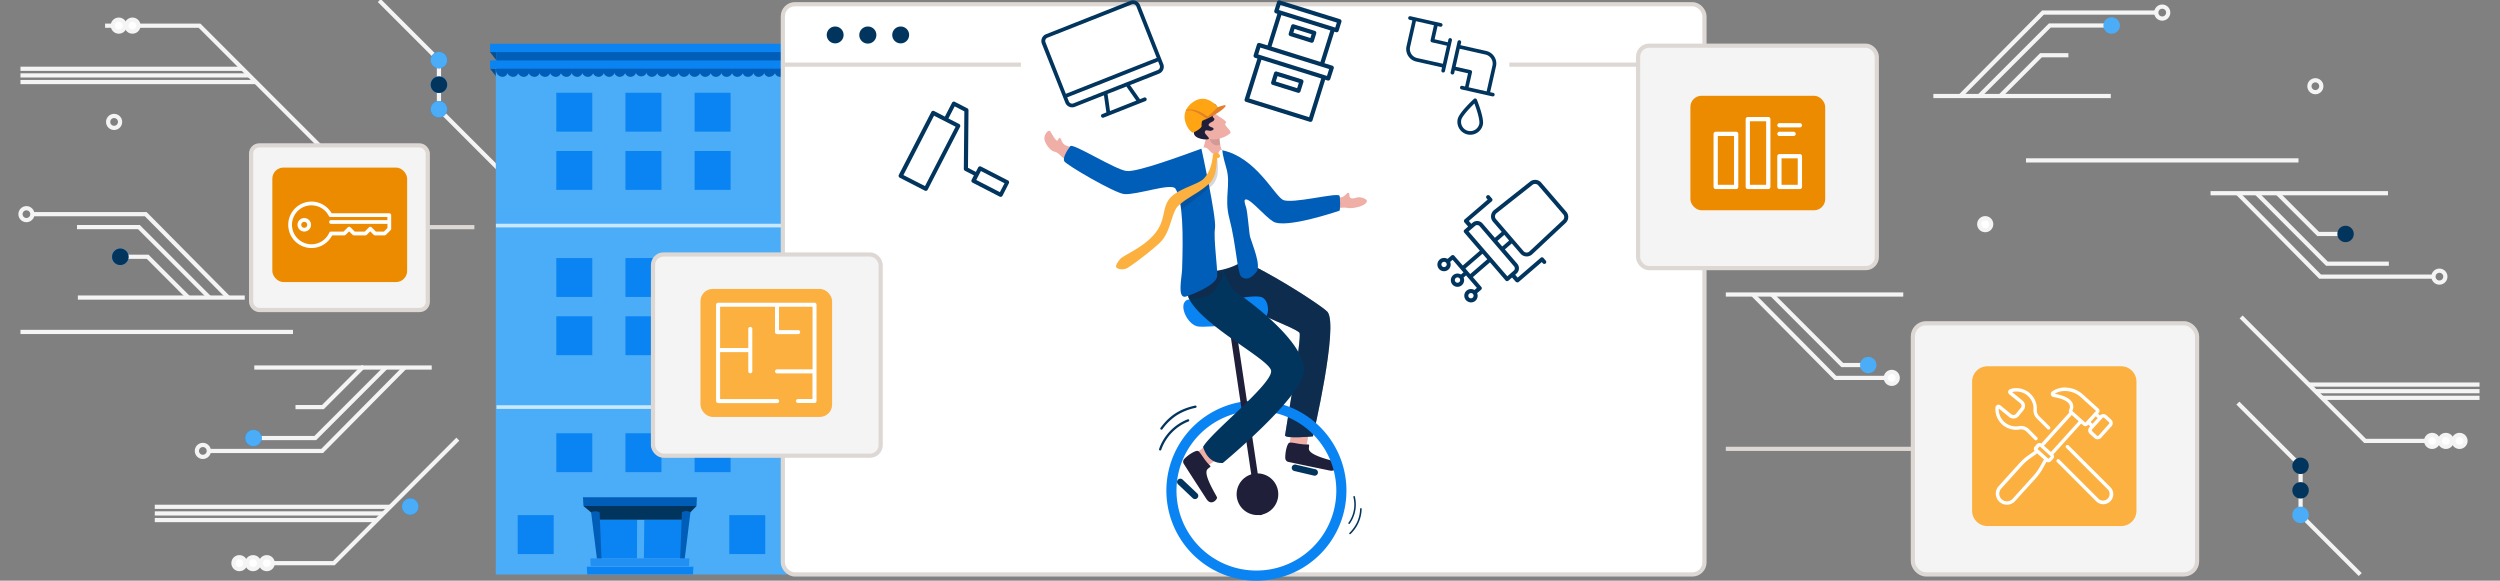 <svg id="design" xmlns="http://www.w3.org/2000/svg" viewBox="0 0 1171 272"><rect x="0" y="0" width="1171" height="272" fill="#808080" stroke="none"/><defs><style>.cls-1,.cls-17,.cls-6{fill:none;}.cls-1,.cls-3{stroke:#f4f4f4;}.cls-1,.cls-14,.cls-3,.cls-6{stroke-miterlimit:10;stroke-width:1.97px;}.cls-2{fill:#4badf7;}.cls-13,.cls-14,.cls-3{fill:#fff;}.cls-4{fill:#02355e;}.cls-5{fill:#0a84f2;}.cls-14,.cls-6{stroke:#ded8d5;}.cls-7{fill:#f4f4f4;}.cls-20,.cls-8{opacity:0.4;}.cls-9{fill:#005eb8;}.cls-10{isolation:isolate;}.cls-11{fill:#c9e8ff;}.cls-12{opacity:0.1;}.cls-15{fill:#fbb040;}.cls-16{fill:#ed8b00;}.cls-17{stroke:#fff;stroke-linecap:round;stroke-linejoin:round;stroke-width:2px;}.cls-18{fill:#efaea6;}.cls-19,.cls-20,.cls-21,.cls-22,.cls-23{fill:#1f1f39;}.cls-21{opacity:0.46;}.cls-22{opacity:0.14;}.cls-23{opacity:0.18;}.cls-24{fill:#ffa412;}.cls-25{fill:#e27f2b;}</style></defs><line class="cls-1" x1="948.97" y1="75.13" x2="1076.62" y2="75.13"/><line class="cls-1" x1="905.59" y1="44.97" x2="988.7" y2="44.97"/><polyline class="cls-1" points="927.1 44.97 960.13 11.94 989.1 11.94"/><polyline class="cls-1" points="936.91 44.97 956.01 25.86 968.83 25.86"/><polyline class="cls-1" points="918.23 44.96 956.91 5.9 1010.01 5.9"/><path class="cls-1" d="M1015.58,5.9a2.79,2.79,0,1,1-2.79-2.79A2.78,2.78,0,0,1,1015.58,5.9Z"/><path class="cls-2" d="M990.49,11.94a1.39,1.39,0,1,1-1.39-1.39A1.39,1.39,0,0,1,990.49,11.94Z"/><path class="cls-2" d="M992.94,11.94a3.85,3.85,0,1,1-3.84-3.85A3.84,3.84,0,0,1,992.94,11.94Z"/><line class="cls-1" x1="1035.42" y1="90.5" x2="1118.53" y2="90.5"/><polyline class="cls-1" points="1056.93 90.5 1089.95 123.53 1118.93 123.53"/><polyline class="cls-1" points="1049.73 148.44 1107.81 206.52 1152.04 206.52"/><path class="cls-3" d="M1154.83,206.52a2.79,2.79,0,1,0-2.79,2.79A2.79,2.79,0,0,0,1154.83,206.52Z"/><polyline class="cls-1" points="1066.74 90.5 1085.84 109.6 1098.66 109.6"/><path class="cls-3" d="M1148.42,206.52a2.79,2.79,0,1,0-2.79,2.79A2.79,2.79,0,0,0,1148.42,206.52Z"/><path class="cls-3" d="M1142,206.52a2.79,2.79,0,1,0-2.78,2.79A2.79,2.79,0,0,0,1142,206.52Z"/><polyline class="cls-1" points="1048.06 90.5 1086.74 129.57 1139.84 129.57"/><circle class="cls-1" cx="1142.62" cy="129.57" r="2.79"/><line class="cls-1" x1="1087.63" y1="186.34" x2="1161.41" y2="186.34"/><line class="cls-1" x1="1084.52" y1="183.23" x2="1161.41" y2="183.23"/><line class="cls-1" x1="1081.42" y1="180.13" x2="1161.41" y2="180.13"/><polyline class="cls-1" points="1048.22 188.82 1077.59 218.19 1077.59 241.17 1105.53 269.11"/><path class="cls-4" d="M1100.05,109.6a1.39,1.39,0,1,1-1.39-1.39A1.39,1.39,0,0,1,1100.05,109.6Z"/><path class="cls-4" d="M1102.5,109.6a3.84,3.84,0,1,1-3.84-3.85A3.84,3.84,0,0,1,1102.5,109.6Z"/><path class="cls-4" d="M1079,229.68a1.4,1.4,0,0,1-2.79,0,1.4,1.4,0,1,1,2.79,0Z"/><path class="cls-4" d="M1081.43,229.68a3.85,3.85,0,1,1-3.84-3.85A3.84,3.84,0,0,1,1081.43,229.68Z"/><path class="cls-4" d="M1079,218.19a1.4,1.4,0,0,1-2.79,0,1.4,1.4,0,1,1,2.79,0Z"/><path class="cls-4" d="M1081.43,218.19a3.85,3.85,0,1,1-3.84-3.85A3.84,3.84,0,0,1,1081.43,218.19Z"/><path class="cls-2" d="M1079,241.17a1.4,1.4,0,0,1-2.79,0,1.4,1.4,0,1,1,2.79,0Z"/><path class="cls-2" d="M1081.43,241.17a3.85,3.85,0,1,1-3.84-3.85A3.84,3.84,0,0,1,1081.43,241.17Z"/><line class="cls-1" x1="137.23" y1="155.48" x2="9.59" y2="155.48"/><line class="cls-1" x1="202.22" y1="172.15" x2="119.11" y2="172.15"/><polyline class="cls-1" points="180.71 172.15 147.68 205.17 118.71 205.17"/><polyline class="cls-1" points="214.45 205.7 156.37 263.78 112.13 263.78"/><circle class="cls-3" cx="112.13" cy="263.78" r="2.79"/><polyline class="cls-1" points="170.33 171.58 151.23 190.69 138.41 190.69"/><circle class="cls-3" cx="118.54" cy="263.78" r="2.79"/><circle class="cls-3" cx="124.96" cy="263.78" r="2.79"/><polyline class="cls-1" points="189.58 172.15 150.9 211.22 97.8 211.22"/><path class="cls-1" d="M92.23,211.22A2.79,2.79,0,1,1,95,214,2.78,2.78,0,0,1,92.23,211.22Z"/><line class="cls-1" x1="176.55" y1="243.6" x2="72.5" y2="243.6"/><line class="cls-1" x1="179.65" y1="240.49" x2="72.5" y2="240.49"/><line class="cls-1" x1="182.76" y1="237.39" x2="72.5" y2="237.39"/><polyline class="cls-1" points="151.54 70.12 93.46 12.04 49.22 12.04"/><path class="cls-1" d="M50.66,57.11a2.79,2.79,0,1,0,2.79-2.79A2.79,2.79,0,0,0,50.66,57.11Z"/><path class="cls-3" d="M52.85,12a2.79,2.79,0,1,0,2.79-2.79A2.79,2.79,0,0,0,52.85,12Z"/><path class="cls-3" d="M59.26,12a2.79,2.79,0,1,0,2.79-2.79A2.79,2.79,0,0,0,59.26,12Z"/><line class="cls-1" x1="114.64" y1="139.38" x2="36.47" y2="139.38"/><polyline class="cls-1" points="98.07 139.38 65.05 106.36 36.07 106.36"/><polyline class="cls-1" points="88.26 139.38 69.16 120.28 56.34 120.28"/><polyline class="cls-1" points="106.95 139.38 68.26 100.31 15.17 100.31"/><circle class="cls-1" cx="12.38" cy="100.31" r="2.79"/><path class="cls-5" d="M55,120.28a1.4,1.4,0,0,1,2.79,0,1.4,1.4,0,1,1-2.79,0Z"/><path class="cls-5" d="M52.5,120.28a3.85,3.85,0,1,1,3.84,3.85A3.84,3.84,0,0,1,52.5,120.28Z"/><line class="cls-1" x1="113.64" y1="32.22" x2="9.59" y2="32.22"/><line class="cls-1" x1="116.74" y1="35.32" x2="9.59" y2="35.32"/><line class="cls-1" x1="119.85" y1="38.43" x2="9.59" y2="38.43"/><polyline class="cls-1" points="234.96 80.54 205.6 51.17 205.6 28.2 177.66 0.26"/><path class="cls-5" d="M117.31,205.17a1.4,1.4,0,1,1,1.4,1.4A1.4,1.4,0,0,1,117.31,205.17Z"/><circle class="cls-5" cx="118.71" cy="205.17" r="3.84"/><path class="cls-5" d="M190.76,237.29a1.4,1.4,0,1,1,1.39,1.39A1.4,1.4,0,0,1,190.76,237.29Z"/><path class="cls-5" d="M188.31,237.29a3.85,3.85,0,1,1,3.84,3.84A3.84,3.84,0,0,1,188.31,237.29Z"/><path class="cls-5" d="M204.2,39.68a1.4,1.4,0,1,1,1.4,1.4A1.4,1.4,0,0,1,204.2,39.68Z"/><path class="cls-5" d="M201.75,39.68a3.85,3.85,0,1,1,3.85,3.85A3.85,3.85,0,0,1,201.75,39.68Z"/><path class="cls-5" d="M204.2,51.17a1.4,1.4,0,1,1,1.4,1.4A1.4,1.4,0,0,1,204.2,51.17Z"/><path class="cls-5" d="M201.75,51.17A3.85,3.85,0,1,1,205.6,55,3.85,3.85,0,0,1,201.75,51.17Z"/><path class="cls-5" d="M204.2,28.2a1.4,1.4,0,1,1,1.4,1.39A1.4,1.4,0,0,1,204.2,28.2Z"/><path class="cls-5" d="M201.75,28.2A3.85,3.85,0,1,1,205.6,32,3.85,3.85,0,0,1,201.75,28.2Z"/><path class="cls-4" d="M55,120.28a1.4,1.4,0,0,1,2.79,0,1.4,1.4,0,1,1-2.79,0Z"/><path class="cls-4" d="M52.5,120.28a3.85,3.85,0,1,1,3.84,3.85A3.84,3.84,0,0,1,52.5,120.28Z"/><path class="cls-2" d="M117.31,205.17a1.4,1.4,0,1,1,1.4,1.4A1.4,1.4,0,0,1,117.31,205.17Z"/><circle class="cls-2" cx="118.71" cy="205.17" r="3.84"/><path class="cls-2" d="M190.76,237.29a1.4,1.4,0,1,1,1.39,1.39A1.4,1.4,0,0,1,190.76,237.29Z"/><path class="cls-2" d="M188.31,237.29a3.85,3.85,0,1,1,3.84,3.84A3.84,3.84,0,0,1,188.31,237.29Z"/><path class="cls-2" d="M204.2,39.68a1.4,1.4,0,1,1,1.4,1.4A1.4,1.4,0,0,1,204.2,39.68Z"/><path class="cls-4" d="M201.75,39.68a3.85,3.85,0,1,1,3.85,3.85A3.85,3.85,0,0,1,201.75,39.68Z"/><path class="cls-2" d="M204.2,51.17a1.4,1.4,0,1,1,1.4,1.4A1.4,1.4,0,0,1,204.2,51.17Z"/><path class="cls-2" d="M201.75,51.17A3.85,3.85,0,1,1,205.6,55,3.85,3.85,0,0,1,201.75,51.17Z"/><path class="cls-2" d="M204.2,28.2a1.4,1.4,0,1,1,1.4,1.39A1.4,1.4,0,0,1,204.2,28.2Z"/><path class="cls-2" d="M201.75,28.2A3.85,3.85,0,1,1,205.6,32,3.85,3.85,0,0,1,201.75,28.2Z"/><circle class="cls-1" cx="1084.52" cy="40.38" r="2.79"/><line class="cls-6" x1="201.01" y1="106.4" x2="222.2" y2="106.4"/><rect class="cls-7" x="117.62" y="68.1" width="82.75" height="77.11" rx="3.83"/><rect class="cls-6" x="117.62" y="68.1" width="82.75" height="77.11" rx="3.83"/><polygon class="cls-5" points="229.56 32.15 232.53 35.99 368.65 35.99 371.65 32.15 229.56 32.15"/><g class="cls-8"><polygon points="229.56 32.15 232.53 35.99 368.65 35.99 371.65 32.15 229.56 32.15"/></g><rect class="cls-2" x="232.25" y="27.2" width="136.44" height="241.86"/><g class="cls-8"><rect class="cls-2" x="232.25" y="27.2" width="136.44" height="241.86"/></g><path class="cls-9" d="M237.79,33.16A2.48,2.48,0,0,1,235.34,36a3.19,3.19,0,0,1-3-2.84,2.49,2.49,0,0,1,2.45-2.87A3.19,3.19,0,0,1,237.79,33.16Z"/><path class="cls-9" d="M242.81,33.16A2.5,2.5,0,0,1,240.34,36a3.14,3.14,0,0,1-3-2.84,2.5,2.5,0,0,1,2.46-2.87A3.16,3.16,0,0,1,242.81,33.16Z"/><path class="cls-9" d="M247.83,33.16A2.52,2.52,0,0,1,245.34,36a3.11,3.11,0,0,1-3-2.84,2.53,2.53,0,0,1,2.49-2.87A3.12,3.12,0,0,1,247.83,33.16Z"/><path class="cls-9" d="M252.85,33.16A2.54,2.54,0,0,1,250.34,36a3.09,3.09,0,0,1-3-2.84,2.55,2.55,0,0,1,2.51-2.87A3.09,3.09,0,0,1,252.85,33.16Z"/><path class="cls-9" d="M257.87,33.16A2.56,2.56,0,0,1,255.34,36a3.06,3.06,0,0,1-3-2.84,2.58,2.58,0,0,1,2.54-2.87A3,3,0,0,1,257.87,33.16Z"/><path class="cls-9" d="M262.9,33.16A2.6,2.6,0,0,1,260.34,36a3,3,0,0,1-2.93-2.84A2.6,2.6,0,0,1,260,30.29,3,3,0,0,1,262.9,33.16Z"/><path class="cls-9" d="M267.92,33.16A2.62,2.62,0,0,1,265.34,36a3,3,0,0,1-2.9-2.84A2.62,2.62,0,0,1,265,30.29,3,3,0,0,1,267.92,33.16Z"/><path class="cls-9" d="M272.94,33.16a2.64,2.64,0,0,1-2.6,2.84,3,3,0,0,1-2.88-2.84,2.65,2.65,0,0,1,2.6-2.87A3,3,0,0,1,272.94,33.16Z"/><path class="cls-9" d="M278,33.16A2.66,2.66,0,0,1,275.34,36a2.94,2.94,0,0,1-2.86-2.84,2.67,2.67,0,0,1,2.63-2.87A2.94,2.94,0,0,1,278,33.16Z"/><path class="cls-9" d="M283,33.16A2.69,2.69,0,0,1,280.34,36a2.92,2.92,0,0,1-2.84-2.84,2.7,2.7,0,0,1,2.65-2.87A2.91,2.91,0,0,1,283,33.16Z"/><path class="cls-9" d="M288,33.16A2.72,2.72,0,0,1,285.34,36a2.88,2.88,0,0,1-2.81-2.84,2.71,2.71,0,0,1,2.67-2.87A2.89,2.89,0,0,1,288,33.16Z"/><path class="cls-9" d="M293,33.16A2.75,2.75,0,0,1,290.34,36a2.85,2.85,0,0,1-2.79-2.84,2.74,2.74,0,0,1,2.69-2.87A2.86,2.86,0,0,1,293,33.16Z"/><path class="cls-9" d="M298.05,33.16A2.77,2.77,0,0,1,295.33,36a2.83,2.83,0,0,1-2.76-2.84,2.77,2.77,0,0,1,2.72-2.87A2.83,2.83,0,0,1,298.05,33.16Z"/><path class="cls-9" d="M303.07,33.16a2.74,2.74,0,1,1-2.74-2.87A2.79,2.79,0,0,1,303.07,33.16Z"/><path class="cls-9" d="M308.09,33.16A2.82,2.82,0,0,1,305.33,36a2.78,2.78,0,0,1-2.72-2.84,2.83,2.83,0,0,1,2.77-2.87A2.77,2.77,0,0,1,308.09,33.16Z"/><path class="cls-9" d="M313.12,33.16A2.85,2.85,0,0,1,310.33,36a2.75,2.75,0,0,1-2.69-2.84,2.85,2.85,0,0,1,2.78-2.87A2.75,2.75,0,0,1,313.12,33.16Z"/><path class="cls-9" d="M318.14,33.16A2.88,2.88,0,0,1,315.33,36a2.72,2.72,0,0,1-2.67-2.84,2.88,2.88,0,0,1,2.8-2.87A2.73,2.73,0,0,1,318.14,33.16Z"/><path class="cls-9" d="M323.16,33.16A2.9,2.9,0,0,1,320.33,36a2.7,2.7,0,0,1-2.65-2.84,2.91,2.91,0,0,1,2.83-2.87A2.7,2.7,0,0,1,323.16,33.16Z"/><path class="cls-9" d="M328.18,33.16A2.93,2.93,0,0,1,325.33,36a2.67,2.67,0,0,1-2.63-2.84,2.94,2.94,0,0,1,2.85-2.87A2.67,2.67,0,0,1,328.18,33.16Z"/><path class="cls-9" d="M333.21,33.16A3,3,0,0,1,330.33,36a2.65,2.65,0,0,1-2.61-2.84,3,3,0,0,1,2.88-2.87A2.65,2.65,0,0,1,333.21,33.16Z"/><path class="cls-9" d="M338.23,33.16a3,3,0,0,1-2.9,2.84,2.62,2.62,0,0,1-2.58-2.84,3,3,0,0,1,2.89-2.87A2.63,2.63,0,0,1,338.23,33.16Z"/><path class="cls-9" d="M343.25,33.16A3,3,0,0,1,340.33,36a2.6,2.6,0,0,1-2.56-2.84,3,3,0,0,1,2.92-2.87A2.6,2.6,0,0,1,343.25,33.16Z"/><path class="cls-9" d="M348.27,33.16A3.05,3.05,0,0,1,345.33,36a2.57,2.57,0,0,1-2.54-2.84,3.06,3.06,0,0,1,2.94-2.87A2.58,2.58,0,0,1,348.27,33.16Z"/><path class="cls-9" d="M353.29,33.16a3.08,3.08,0,0,1-3,2.84,2.55,2.55,0,0,1-2.52-2.84,3.09,3.09,0,0,1,3-2.87A2.55,2.55,0,0,1,353.29,33.16Z"/><path class="cls-9" d="M358.32,33.16a3.13,3.13,0,0,1-3,2.84,2.53,2.53,0,0,1-2.5-2.84,3.12,3.12,0,0,1,3-2.87A2.54,2.54,0,0,1,358.32,33.16Z"/><path class="cls-9" d="M363.34,33.16a3.15,3.15,0,0,1-3,2.84,2.5,2.5,0,0,1-2.47-2.84,3.14,3.14,0,0,1,3-2.87A2.51,2.51,0,0,1,363.34,33.16Z"/><path class="cls-9" d="M368.36,33.16a3.18,3.18,0,0,1-3,2.84,2.48,2.48,0,0,1-2.45-2.84,3.17,3.17,0,0,1,3-2.87A2.49,2.49,0,0,1,368.36,33.16Z"/><polygon class="cls-5" points="229.55 28.27 371.66 28.27 371.65 32.15 229.56 32.15 229.55 28.27"/><polygon class="cls-5" points="229.54 24.38 232.51 28.27 368.67 28.27 371.66 24.38 229.54 24.38"/><g class="cls-8"><polygon points="229.54 24.38 232.51 28.27 368.67 28.27 371.66 24.38 229.54 24.38"/></g><polygon class="cls-5" points="229.53 20.48 371.67 20.48 371.66 24.38 229.54 24.38 229.53 20.48"/><g class="cls-10"><polygon class="cls-5" points="232.5 24.38 368.68 24.38 368.67 28.27 232.51 28.27 232.5 24.38"/></g><polygon class="cls-9" points="232.5 24.38 368.68 24.38 368.67 28.27 232.51 28.27 232.5 24.38"/><rect class="cls-11" x="232.29" y="104.81" width="136.43" height="1.71"/><rect class="cls-11" x="232.57" y="189.82" width="136.14" height="1.71"/><rect class="cls-5" x="260.57" y="43.44" width="16.86" height="18.22"/><rect class="cls-5" x="292.96" y="43.44" width="16.86" height="18.22"/><rect class="cls-5" x="325.35" y="43.44" width="16.86" height="18.22"/><rect class="cls-5" x="260.57" y="70.72" width="16.86" height="18.22"/><rect class="cls-5" x="292.96" y="70.72" width="16.86" height="18.22"/><rect class="cls-5" x="325.35" y="70.72" width="16.86" height="18.22"/><rect class="cls-5" x="260.57" y="202.94" width="16.86" height="18.22"/><rect class="cls-5" x="292.96" y="202.94" width="16.86" height="18.22"/><rect class="cls-5" x="325.35" y="202.94" width="16.86" height="18.22"/><rect class="cls-5" x="242.5" y="241.3" width="16.86" height="18.22"/><rect class="cls-5" x="341.59" y="241.3" width="16.86" height="18.22"/><rect class="cls-5" x="260.57" y="120.87" width="16.86" height="18.22"/><rect class="cls-5" x="292.96" y="120.87" width="16.86" height="18.22"/><rect class="cls-5" x="325.35" y="120.87" width="16.86" height="18.22"/><rect class="cls-5" x="260.57" y="148.15" width="16.86" height="18.22"/><rect class="cls-5" x="292.96" y="148.15" width="16.86" height="18.22"/><rect class="cls-5" x="325.35" y="148.15" width="16.86" height="18.22"/><polygon class="cls-5" points="280.96 243.44 298.42 243.44 298.35 261.56 280.84 261.56 280.96 243.44"/><polygon class="cls-5" points="301.79 243.44 319.96 243.44 319.1 261.56 301.6 261.56 301.79 243.44"/><polygon class="cls-5" points="322.74 265.21 276.69 265.21 276.5 261.56 322.92 261.56 322.74 265.21"/><g class="cls-12"><polygon class="cls-13" points="322.74 265.21 276.69 265.21 276.5 261.56 322.92 261.56 322.74 265.21"/></g><polygon class="cls-5" points="324.6 269.06 275.06 269.06 274.86 265.47 324.78 265.47 324.6 269.06"/><polygon class="cls-9" points="326.24 237.02 273.29 237.02 273.06 232.91 326.45 232.91 326.24 237.02"/><polygon class="cls-4" points="273.29 237.02 280.96 243.44 319.96 243.44 326.24 237.02 273.29 237.02"/><path class="cls-9" d="M276.88,240l2.7,21.54h2.16L280.87,240h0a4.33,4.33,0,0,0-4,0Z"/><path class="cls-9" d="M323.4,240l-2.65,21.54H318.6l.81-21.54h0a3.62,3.62,0,0,1,4,0Z"/><rect class="cls-14" x="366.69" y="1.98" width="431.68" height="267.09" rx="5.64"/><line class="cls-6" x1="366.69" y1="30.28" x2="798.38" y2="30.28"/><path class="cls-4" d="M395.14,16.42a3.95,3.95,0,1,1-3.95-4A3.94,3.94,0,0,1,395.14,16.42Z"/><path class="cls-4" d="M410.49,16.42a4,4,0,1,1-3.95-4A3.94,3.94,0,0,1,410.49,16.42Z"/><path class="cls-4" d="M425.83,16.42a3.95,3.95,0,1,1-3.94-4A3.93,3.93,0,0,1,425.83,16.42Z"/><rect class="cls-7" x="767.28" y="21.4" width="111.81" height="104.19" rx="5.18"/><rect class="cls-6" x="767.28" y="21.4" width="111.81" height="104.19" rx="5.18"/><rect class="cls-7" x="305.87" y="119.2" width="106.63" height="94.24" rx="4.94"/><rect class="cls-6" x="305.87" y="119.2" width="106.63" height="94.24" rx="4.94"/><rect class="cls-15" x="328.1" y="135.34" width="61.66" height="59.94" rx="5.74"/><path class="cls-13" d="M381.5,141.79H336.36a1,1,0,0,0-.95.94v45.15a1,1,0,0,0,.95.94h27.53a.95.95,0,1,0,0-1.89H337.3v-22h13.19V174a.95.95,0,0,0,1.89,0V154.18a.95.95,0,1,0-1.89,0V163H337.3V143.68H363v11.83a1,1,0,0,0,.94,1h10a.95.95,0,0,0,0-1.89h-9.05V143.68h15.72V173H363.89a.95.95,0,0,0,0,1.89h16.67v12h-6.67a.95.95,0,1,0,0,1.89h7.61a.94.94,0,0,0,.95-.94V142.73A.94.94,0,0,0,381.5,141.79Z"/><rect class="cls-16" x="791.78" y="44.86" width="63.14" height="53.63" rx="5.21" transform="translate(1646.7 143.35) rotate(180)"/><rect class="cls-16" x="127.55" y="78.49" width="63.14" height="53.63" rx="5.21" transform="translate(318.25 210.61) rotate(180)"/><rect class="cls-17" x="803.63" y="62.71" width="9.59" height="24.85"/><rect class="cls-17" x="833.48" y="73.16" width="9.59" height="14.4"/><rect class="cls-17" x="818.67" y="55.79" width="9.59" height="31.77"/><line class="cls-17" x1="833.48" y1="58.67" x2="843.07" y2="58.67"/><line class="cls-17" x1="833.48" y1="62.71" x2="840.13" y2="62.71"/><path class="cls-18" d="M611.8,209.4c.8-3.07,1.85-11,1.85-11l-8.22-1.63L604,208.7l4.86,4.65Z"/><path class="cls-19" d="M612.66,208.19c.9,0,.38.72.43,2.09.12,3.12,10.92,5.4,12.5,6,.81.31,1.28,5-2.91,4.09-3.62-.75-15.22-3.13-19.18-4a1.85,1.85,0,0,1-1.47-1.73c-.13-3,1-7.43,2.1-7.3C605.91,207.16,608.9,208.32,612.66,208.19Z"/><path class="cls-4" d="M567.59,118.07c9.89-2.16,52.15,25.22,54.28,28.1,5.15,6.91-6.9,58.24-6.9,58.24s-13.16,1.22-13.06-.5,8-45.61,6.78-48-34.3-13.93-39.35-20.82S567.59,118.07,567.59,118.07Z"/><path class="cls-20" d="M567.59,118.07c9.89-2.16,52.15,25.22,54.28,28.1,5.15,6.91-6.9,58.24-6.9,58.24s-13.16,1.22-13.06-.5,8-45.61,6.78-48-34.3-13.93-39.35-20.82S567.59,118.07,567.59,118.07Z"/><path class="cls-4" d="M606.94,217.63l9.2,2.16a1.54,1.54,0,0,1,1.14,1.85h0a1.53,1.53,0,0,1-1.84,1.14l-9.2-2.16a1.53,1.53,0,0,1-1.15-1.84h0A1.54,1.54,0,0,1,606.94,217.63Z"/><path class="cls-5" d="M581.5,188.23a42.17,42.17,0,1,0,48.59,34.6A42.17,42.17,0,0,0,581.5,188.23Zm13.2,78.5a37.43,37.43,0,1,1,30.71-43.12A37.42,37.42,0,0,1,594.7,266.73Z"/><path class="cls-21" d="M569.68,155.34v0l.07-.09Z"/><path class="cls-19" d="M578,147.23l13.77,92.29a1.55,1.55,0,0,1-1.3,1.75h0a1.54,1.54,0,0,1-1.74-1.3L575,147.69a1.54,1.54,0,0,1,1.29-1.75h0A1.53,1.53,0,0,1,578,147.23Z"/><path class="cls-5" d="M554.73,141.71c-1.81,3.12,2,10.59,6.49,11.23s28.93-1.81,31.46-4.31c2.32-2.29,1.33-8.83-2.17-9.58-5.45-1.18-21.49,3.2-25.4,3.39S556.85,138.08,554.73,141.71Z"/><path class="cls-18" d="M565.29,218.28c2.75-1.58,9.14-6.39,9.14-6.39l-4.6-7-9.53,7.32.09,6.72Z"/><path class="cls-19" d="M566.75,218.05c.66.62-.25.77-1.18,1.76-2.14,2.28,3.8,11.58,4.47,13.13.35.79-2.63,4.38-4.95.79-2-3.11-8.44-13-10.6-16.47a1.84,1.84,0,0,1,.2-2.26c2.06-2.21,6-4.52,6.68-3.62C562.76,212.51,564,215.45,566.75,218.05Z"/><path class="cls-4" d="M610.66,174.34c-1.65,12.6-37.9,42.53-37.9,42.53-6.88.27-8.77-6.21-9.25-7.51,3.63-6.78,32.54-29.44,31.88-35.67-.55-5.28-31.59-20.65-38.39-33.61,0,0,0,0,0,0-.86-1.65-.51-3.05-.7-5a25.18,25.18,0,0,1,0-5.13c.06-.6.15-1.22.25-1.84.34-1.94,2.17-8.14,8-6.47,5.18,1.49,7.4,3.73,8.85,6.22,1,1.75,1.64,3.61,2.65,5.43a10.22,10.22,0,0,0,3.81,4.22C587.73,142.74,612.32,161.75,610.66,174.34Z"/><path class="cls-4" d="M553.93,224.63l6.86,6.5a1.52,1.52,0,0,1,.06,2.17h0a1.53,1.53,0,0,1-2.17.06l-6.86-6.5a1.54,1.54,0,0,1-.06-2.17h0A1.53,1.53,0,0,1,553.93,224.63Z"/><circle class="cls-19" cx="589.01" cy="231.53" r="9.76" transform="translate(105.96 640.43) rotate(-61.71)"/><path class="cls-18" d="M621.58,99.43c1.69-.26,2-.82,4.2-1.52a11,11,0,0,1,5.81-.47c1.63.35,8.06-.72,8.67-3.15.26-1-2.93-2.33-4.78-1.73-4.79,1.54-2.75-2.08-3.84-2.22-1.28-.16-1.57,2.89-5.67,2a8.54,8.54,0,0,0-5.53.82C619.6,93.66,621.58,99.43,621.58,99.43Z"/><path class="cls-20" d="M570.08,134c-2.53,5.69-7.87,5.82-13.09,6-.86-1.65-.51-3.05-.7-5a25.18,25.18,0,0,1,0-5.13c2.59-.71,9.23-2.42,13.88-3.83,1.69-.51,2.38,1.74,2.38,1.74C573.33,130.34,570.84,132.35,570.08,134Z"/><path class="cls-18" d="M571.56,67.74a8.69,8.69,0,0,0,.69,2.3c.61,1.21.5,3.1,2,4.89,1.15,1.33-5,.36-5,.36L563,74.21c-.33-2.79,2.08-9,2.28-11.52.21-2.8,3.36-5.68,3.36-5.68l2.6,5.43,0,.13-.08.49A31.89,31.89,0,0,0,571.56,67.74Z"/><path class="cls-22" d="M571.24,62.57l-.08.49a31.89,31.89,0,0,0,.4,4.68c-3.35,1.45-5.53-2.32-4.72-3.43a27.77,27.77,0,0,1,2.59-2.53l1.76.66Z"/><path class="cls-13" d="M563.41,69.28c2.5-1.17,3.5,3.23,6.18,3,1.41-.12,1-.7,1.55-1.47.34-.47.64-1,1.39-.42,15.35,11.53,7.59,48.42,9.65,50.55,1.69,1.75-9.15,6.62-16.37,6-9.91-.78-6.59-9.89-6.65-11.95s-3.7-37.76-3.7-37.76A52.65,52.65,0,0,0,563.41,69.28Z"/><path class="cls-9" d="M627.39,98.7c-.93.3-25.26,8.58-31,5.09-4-2.43-10.53-10.53-12.81-10.38-1,.07-.68,1.38.13,3.87.65,2,1.41,12.17,1.82,13.62,1.06,3.72,5.43,13.61,2.92,16.56-2.79,3.27-4.84,3.67-6.84,2.33-2.16-1.44-2.42-14.78-5.82-27.65-2.49-9.43.91-15.79-1.42-23.54-1.76-5.86-1.83-8.21-1.83-8.21,15.64,3.31,24.15,20.85,28.33,23.19,3.93,2.2,25.55-3.59,26.54-1.91C627.77,92.3,627.85,98.55,627.39,98.7Z"/><path class="cls-18" d="M502.12,76.83A25,25,0,0,1,498,74c-1.65-1.43-2.4-2.6-4.23-3-1.62-.33-4-3.17-4.53-5.58-.47-2.16,1.91-5.41,2.92-3.6,4,7.23,3.14,2.48,4.19,2.79,1.23.37.36,3.22,4.44,4a8.81,8.81,0,0,1,4.75,3C506.06,72.44,502.12,76.83,502.12,76.83Z"/><path class="cls-18" d="M569,53c1.59,1.74,6.35,3.73,5.09,4.72s3.36,3.68,2.06,4.77C573,65.16,567.64,66,566,64.8s-4.77-5.8-4.77-5.8Z"/><path class="cls-19" d="M567,57.43c1.11-.68,1.33-.47,1.78-1.38s-1.55-.92-.38-2.2,2.57-2.5,1.53-4.15c-1.5-2.37-3.2-.48-4.21.73-.66.77-2.15-.77-3.66.53-1.18,1-.48,1.62-1.5,2.57-.61.58-2.73.51-3.15,2.11-.77,3,2.21,3.52,1.83,6.34-.44,3.28,6.85,3.83,7,3s-2.15-2.23-1.91-3.14c.37-1.36,1.06-.69,2.33-.58s2.87-1,.82-1.68S566,58.05,567,57.43Z"/><path class="cls-4" d="M543.56,211a.52.52,0,0,0,.38-.34,22.06,22.06,0,0,1,12.85-13.28.55.55,0,0,0-.41-1,23.09,23.09,0,0,0-13.46,13.91.55.55,0,0,0,.32.7A.51.51,0,0,0,543.56,211Z"/><path class="cls-4" d="M544.16,201.26a.54.54,0,0,0,.32-.21,25.25,25.25,0,0,1,6.81-6.58,26.79,26.79,0,0,1,8.77-3.45h0a.54.54,0,1,0-.25-1.06c-7.24,1.62-11.94,4.65-16.22,10.44a.55.55,0,0,0,.11.77A.61.61,0,0,0,544.16,201.26Z"/><path class="cls-4" d="M634,232.45a.36.36,0,0,0-.09.33,14.66,14.66,0,0,1-2.29,12.09.38.38,0,0,0,.09.51.37.37,0,0,0,.51-.1,15.33,15.33,0,0,0,2.4-12.66.35.35,0,0,0-.43-.27A.32.32,0,0,0,634,232.45Z"/><path class="cls-4" d="M637.18,238.1a.44.44,0,0,0-.1.23,16.71,16.71,0,0,1-1.38,6.16,17.87,17.87,0,0,1-3.62,5.13h0a.36.36,0,0,0,.52.5,16.79,16.79,0,0,0,5.21-11.75.36.36,0,0,0-.34-.38A.38.38,0,0,0,637.18,238.1Z"/><path class="cls-9" d="M562.74,69.64c-9,3.24-29.8,11-35,10.47s-25.19-13.22-26.4-11.66-3.74,5.35-2.82,7.08,23.69,15,28.09,15.38c6,.49,22.26-5.45,24-2.5,3.63,6,3.59,22,3.09,37.66-.12,3.84-2.53,14.39,2,12.78s14.14-5.61,14.41-9.53-1.8-17.64-1-22.43S562.74,69.64,562.74,69.64Z"/><path class="cls-23" d="M570.1,73.83c-.05,0-.06.14,0,.38a30.74,30.74,0,0,1,.19,7.42,9.65,9.65,0,0,1-.64,2.3,9.32,9.32,0,0,1-1.8,2.8h0c0,.06-.11.11-.16.16l0,0c-1.33,1.29-11.24,9.07-14.33,11.21-.25-.54-.19-2.17-.39-2.69-.53.34,5.55-3.83,5-3.49l-.86.55c-.14-.83-.27-1.61-.37-2.32l.85-.52,1.31-.8A46.85,46.85,0,0,0,565,84.5a13,13,0,0,0,1.41-1.86l.29-.49c.18-.31.35-.64.5-1A17.18,17.18,0,0,0,568.1,79a25.25,25.25,0,0,0,.92-4.2c.13-1-.43-1.77.22-2.38C570.09,71.57,570.54,73.77,570.1,73.83Z"/><path class="cls-15" d="M571.4,73.37a1.49,1.49,0,0,1-1.26.7s-.06.06-.08.14a45.65,45.65,0,0,1-.73,6.26,12.34,12.34,0,0,1-1.8,4.25,8.24,8.24,0,0,1-.94,1.11A48.1,48.1,0,0,1,559.5,91l-1.59,1-.86.55a31.69,31.69,0,0,0-5.29,4c-3,3.08-3.29,11.26-7.66,16.27-2.68,3.07-14.87,12.38-16.63,13s-3.76.24-4.45-.45.08-2.09,1.66-4,10.68-5.25,16.1-11.77,3.33-11.56,6.86-16.33c2-2.64,5.91-4.44,9.52-6l1.38-.61c2.37-1,4.42-2,5.42-3.1a12.76,12.76,0,0,0,2-2.84,16.06,16.06,0,0,0,1.17-2.89,25.68,25.68,0,0,0,.87-4c.13-1-.05-1.28.59-1.89a1.45,1.45,0,0,1,2.13,0C571.07,72.19,571.69,73,571.4,73.37Z"/><path class="cls-24" d="M558.46,48.08a9.47,9.47,0,0,0-2.86,3.34l-.16.34h0c-1.92,4.5,1.5,8.89,1.5,8.89a14.28,14.28,0,0,0,1.48,1.42c.51.35,4.59-2.06,4.42-3.09a5.92,5.92,0,0,1,.26-2.37l4.72-2.42a29.62,29.62,0,0,0,3.5-2.8C571.17,51.12,565.57,42.66,558.46,48.08Z"/><path class="cls-25" d="M573.61,49.27a16.71,16.71,0,0,0-3.16.95s-2.48,2.44-4.7,4.36c-1.85-1-5.22-4-10.15-3.16h0c0,.16-.08.22-.12.33h0a.31.31,0,0,0,0,.11c3.91-.93,7.65,2.47,9.5,3.49a6.75,6.75,0,0,1-1.82,1.25s8-3.27,10.85-6.75A.37.37,0,0,0,573.61,49.27Z"/><rect class="cls-13" x="478.2" y="26.32" width="228.75" height="7.75"/><path class="cls-4" d="M679.43,17.86a.86.86,0,0,0-1,.65l-.29,1.28-6.17-1.4,1.39-6.17,1.28.29a.86.86,0,0,0,.37-1.68L660.64,7.6a.86.86,0,0,0-.37,1.68l1.27.29-2.72,12.06a6,6,0,0,0,4.57,7.22l12.06,2.72-.28,1.28a.86.86,0,1,0,1.67.38l3.24-14.34A.86.86,0,0,0,679.43,17.86Zm-15.66,9.32A4.34,4.34,0,0,1,660.5,22l2.72-12.07,8.43,1.9-1.58,7a.86.86,0,0,0,.65,1l7,1.58-1.9,8.44Z"/><path class="cls-4" d="M699.29,43.46,698,43.17l2.72-12.07a6,6,0,0,0-4.56-7.22L684.1,21.16l.29-1.27a.86.86,0,1,0-1.68-.38l-3.23,14.34a.86.86,0,0,0,1.68.38l.28-1.28,6.18,1.39-1.39,6.17L685,40.23a.86.86,0,1,0-.38,1.67l14.34,3.23a.86.86,0,1,0,.38-1.67ZM688.83,32.85l-7-1.58,1.9-8.43,12.07,2.72a4.32,4.32,0,0,1,3.26,5.17l-2.72,12.06-8.43-1.9,1.58-7A.86.86,0,0,0,688.83,32.85Z"/><path class="cls-4" d="M691.15,46.14a.84.84,0,0,0-.77.2c-.71.65-6.92,6.45-7.59,9.41a6,6,0,1,0,11.79,2.66c.67-3-2.46-10.87-2.82-11.76A.85.85,0,0,0,691.15,46.14ZM687.73,61.3a4.33,4.33,0,0,1-3.26-5.17c.37-1.63,3.66-5.24,6.15-7.65,1.22,3.25,2.65,7.92,2.28,9.55A4.33,4.33,0,0,1,687.73,61.3Z"/><path class="cls-4" d="M447.23,47.68a1,1,0,0,0-1.29.41l-3.36,6.53L437.53,52a1,1,0,0,0-1.29.41L421,81.93a1,1,0,0,0,.41,1.29l11.81,6.09a1,1,0,0,0,1.29-.42l15.2-29.5a1,1,0,0,0-.41-1.29l-5.05-2.6,2.92-5.68,4.53,2.34-.25,27A.94.94,0,0,0,452,80l0,0,4.18,2.15-1.09,2.1a1,1,0,0,0,.42,1.29l12.77,6.58a1,1,0,0,0,1.29-.41l3-5.9a1,1,0,0,0-.41-1.29L459.48,78a1,1,0,0,0-1.3.41l-1.08,2.1-3.69-1.91.24-27a1,1,0,0,0-.54-.87h0l-5.82-3h0Zm.37,11.68-14.33,27.8L423.17,82l14.33-27.8Zm22.92,26.48L468.35,90l-11.06-5.7,2.16-4.2Z"/><path class="cls-4" d="M519.52,54.09h0l-2.57,1a.9.9,0,0,1-1.17-.5.91.91,0,0,1,.51-1.17l1.93-.76-1.13-8-13.62,5.38A3.45,3.45,0,0,1,499,48.14L488,20.46A3.45,3.45,0,0,1,490,16L529.47.38a3.47,3.47,0,0,1,4.47,1.94L544.88,30a3.46,3.46,0,0,1-1.94,4.48l-13.62,5.38,4.63,6.6,1.93-.77a.91.91,0,0,1,1.17.51.9.9,0,0,1-.51,1.16l-2.57,1h0l-14.39,5.69Zm.4-2.09,12.31-4.87-4.63-6.59L518.79,44Zm7.7-13.4,14.66-5.79a1.66,1.66,0,0,0,.93-2.15l-.75-1.88L499.9,45.6l.75,1.88a1.64,1.64,0,0,0,2.14.93l14.66-5.79h0l10.09-4Zm-28.38,5.33L541.8,27.11,532.27,3a1.66,1.66,0,0,0-2.14-.93L490.64,17.66a1.64,1.64,0,0,0-.93,2.14Z"/><path class="cls-4" d="M615.87,14.46,606,11.39a1,1,0,0,0-1.23.64l-1.13,3.63a1,1,0,0,0,.64,1.23L614.15,20a1,1,0,0,0,1.23-.64l1.13-3.63A1,1,0,0,0,615.87,14.46ZM613.8,17.8l-8-2.49.55-1.76,8,2.49Z"/><path class="cls-4" d="M624.08,30.77l-3.7-1.16L625,14.84l.8.24a1,1,0,0,0,1.22-.64l1.31-4.21A1,1,0,0,0,627.68,9L599.43.19a1,1,0,0,0-1.23.64L596.89,5a1,1,0,0,0,.64,1.22l.79.25-4.61,14.77L590,20.13a1,1,0,0,0-1.23.64l-1.58,5.07a1,1,0,0,0,.64,1.23l1.15.36-6,19.06a1,1,0,0,0,.64,1.23l29.92,9.34a1,1,0,0,0,1.23-.64l5.95-19.07,1.15.36a1,1,0,0,0,1.22-.64L624.73,32a1,1,0,0,0-.65-1.22ZM599.78,2.35l26.39,8.23-.74,2.34L599.05,4.69Zm.41,4.74,22.94,7.16L618.51,29l-22.93-7.16Zm13,47.81-28-8.76L590.85,28l28,8.76Zm8.33-19.35L589.35,25.49l1-3.2,32.21,10.05-1,3.21Z"/><path class="cls-4" d="M596.07,39.75l11.86,3.71a1,1,0,0,0,1.22-.65l1.37-4.37a1,1,0,0,0-.64-1.23L598,33.51a1,1,0,0,0-1.23.64l-1.36,4.38a1,1,0,0,0,.64,1.22Zm2.3-4.08,10,3.12-.78,2.51-10-3.12Z"/><path class="cls-4" d="M687.56,141.27a3.12,3.12,0,0,1-.61-5.13,3.12,3.12,0,0,1,3.45-.42l.18.1.2-.11,1-.86L686.7,129l-1.15,1,.07.19a3.12,3.12,0,0,1-4.36,3.82,3.38,3.38,0,0,1-.94-.74,3.12,3.12,0,0,1,3.78-4.81l.18.09.2-.11,1-.85-5.08-5.9-1.15,1,.07.19a3.15,3.15,0,0,1-.91,3.41,3.1,3.1,0,0,1-3.45.41,3.05,3.05,0,0,1-.94-.74,3.12,3.12,0,0,1,3.78-4.81l.18.09.2-.1,1.71-1.47a1,1,0,0,1,1-.13.89.89,0,0,1,.28.23l4,4.59,8-6.92-7.33-8.51a.94.94,0,0,1,.1-1.32l1.73-1.49-1.76-2a1,1,0,0,1,.1-1.33l10.8-9.3-.48-.56a.9.9,0,0,1-.23-.68.95.95,0,0,1,1.36-.77.92.92,0,0,1,.29.23l1.09,1.27a.9.9,0,0,1,.23.68.92.92,0,0,1-.32.64L688,103.5l1.14,1.34.61-.53a3.3,3.3,0,0,1,3.66-.43,3.26,3.26,0,0,1,1,.78l5.79,6.72,3.21-2.77-4.1-4.76a3.81,3.81,0,0,1,.53-5.47l16.86-13.33a3.81,3.81,0,0,1,4.07-.4,3.66,3.66,0,0,1,1.16.91l11.72,13.61a3.8,3.8,0,0,1-.27,5.25l-15.69,14.69a3.77,3.77,0,0,1-2.8,1,3.83,3.83,0,0,1-1.53-.41,3.74,3.74,0,0,1-1.15-.91l-4.1-4.76-3.22,2.77,5.79,6.72a3.3,3.3,0,0,1-.35,4.65l-.61.53,1.15,1.33,10.8-9.3a1,1,0,0,1,1-.13,1,1,0,0,1,.28.22l1.1,1.28a.94.94,0,0,1-.1,1.32,1,1,0,0,1-1,.13h0a1,1,0,0,1-.28-.23l-.49-.56-10.8,9.3a.92.92,0,0,1-1,.12A1,1,0,0,1,710,132l-1.76-2-1.73,1.49a1,1,0,0,1-1,.13,1,1,0,0,1-.28-.23l-7.33-8.51-8,6.92,3.95,4.59a.9.9,0,0,1,.23.68.93.93,0,0,1-.33.64l-1.86,1.61.07.19a3.14,3.14,0,0,1-.91,3.4A3.1,3.1,0,0,1,687.56,141.27Zm2-3.88a1.25,1.25,0,0,0-1.51,1.92,1.2,1.2,0,0,0,.38.29,1.23,1.23,0,0,0,1.37-.16,1.28,1.28,0,0,0,.43-.85,1.23,1.23,0,0,0-.3-.9A1.35,1.35,0,0,0,689.55,137.39Zm-6.3-7.31a1.24,1.24,0,0,0-1.51,1.91,1.4,1.4,0,0,0,.38.3,1.24,1.24,0,0,0,1.5-1.92A1.16,1.16,0,0,0,683.25,130.08Zm-6.3-7.32a1.25,1.25,0,0,0-1.51,1.92,1.25,1.25,0,0,0,1.75.12,1.22,1.22,0,0,0,.13-1.74A1.07,1.07,0,0,0,677,122.76Zm9.44,3,2.25,2.61,8-6.92-2.25-2.6Zm6.14-20.17a1.41,1.41,0,0,0-1.58.19l-3.05,2.62,18.13,21,3-2.63a1.42,1.42,0,0,0,.15-2L693,105.89A1.27,1.27,0,0,0,692.53,105.55Zm8.86,7.25,2.25,2.61,3.21-2.77L704.61,110Zm18.5-26.48a1.91,1.91,0,0,0-2.06.21L701,99.85a1.9,1.9,0,0,0-.73,1.33,1.92,1.92,0,0,0,.45,1.44l12.9,15a1.85,1.85,0,0,0,.58.46,2.05,2.05,0,0,0,.78.21,1.93,1.93,0,0,0,1.42-.53l15.68-14.69a1.92,1.92,0,0,0,.14-2.65L720.48,86.78A2,2,0,0,0,719.89,86.32Z"/><rect class="cls-7" x="895.99" y="151.42" width="133.12" height="117.64" rx="6.17"/><rect class="cls-6" x="895.99" y="151.42" width="133.12" height="117.64" rx="6.17"/><path class="cls-15" d="M930.91,171.57h62.64a7.16,7.16,0,0,1,7.16,7.16v60.5a7.17,7.17,0,0,1-7.17,7.17H930.91a7.17,7.17,0,0,1-7.17-7.17v-60.5A7.17,7.17,0,0,1,930.91,171.57Z"/><path class="cls-13" d="M961.82,212.82l13-14.43,1,.87a1.48,1.48,0,0,0,2.07-.11l.25-.28.92.82-.37.4a2.22,2.22,0,0,0-.56,1.59,2.19,2.19,0,0,0,.72,1.53l2.2,2a2.23,2.23,0,0,0,1.48.56h.11a2.24,2.24,0,0,0,1.53-.72l4.87-5.4a2.2,2.2,0,0,0-.16-3.12l-2.19-2a2.17,2.17,0,0,0-1.59-.57,2.2,2.2,0,0,0-1.47.66l-.91-.82.33-.37a1.47,1.47,0,0,0-.11-2.07l-7.3-6.61h0a12.66,12.66,0,0,0-7.28-3.17,10.39,10.39,0,0,0-7.16,1.77,1.46,1.46,0,0,0,.64,2.63c5.53.88,7,2.67,7.42,3.39a2.73,2.73,0,0,1-.08,2.54,1.47,1.47,0,0,0,.06,1.34l-13.07,14.46a1.67,1.67,0,0,0-2.08.33l-1,1.07a1.69,1.69,0,0,0-.11,2.12l-3.38,2.38v0a25.3,25.3,0,0,0-3.76,3.41l-9.68,10.71a5.2,5.2,0,0,0,3.85,8.68h.27a5.16,5.16,0,0,0,3.6-1.7L953.58,224a25.71,25.71,0,0,0,3-4.09h0l2-3.6a1.69,1.69,0,0,0,.85.23h.09a1.64,1.64,0,0,0,1.16-.55l1-1.07a1.66,1.66,0,0,0,.11-2.1Zm-1.17-1.12-3.24-2.92,13-14.39,3.25,2.92Zm24.54-16.11a.53.53,0,0,1,.42.15l2.2,2a.59.59,0,0,1,0,.83L983,204a.53.53,0,0,1-.4.19.57.57,0,0,1-.43-.15L980,202a.6.6,0,0,1-.05-.83l4.88-5.4A.59.59,0,0,1,985.19,195.59Zm-2.63.24-2.41,2.66-.91-.82,2.4-2.66Zm-20.09-11.37c3.37-2.2,8.7-1.56,12.09,1.5l7.2,6.51-5,5.48-6.09-5.46a4.25,4.25,0,0,0,0-3.87C969.31,186,965.1,184.91,962.47,184.46Zm-7.27,34.65a24,24,0,0,1-2.82,3.82l-9.67,10.71a3.57,3.57,0,0,1-2.48,1.18,3.6,3.6,0,0,1-2.58-.92,3.59,3.59,0,0,1-.25-5.06l9.67-10.71a24.8,24.8,0,0,1,3.52-3.19l3.63-2.57,3.17,2.87Zm5.3-5.28-1,1.08a0,0,0,0,1,0,0l0,0-5.11-4.62a.05.05,0,0,1,0-.08l1-1.08a.07.07,0,0,1,.09,0l5.11,4.62a.07.07,0,0,1,0,0S960.51,213.83,960.5,213.83Z"/><path class="cls-13" d="M938.25,199.22a9.81,9.81,0,0,0,7.78,1.94,3.7,3.7,0,0,1,3.23,1.06l3.79,3.79a.81.81,0,0,0,1.15,0,.83.83,0,0,0,0-1.15l-3.8-3.79a5.33,5.33,0,0,0-4.63-1.51,8,8,0,0,1-9.54-8.21l4.88,4a3.19,3.19,0,0,0,4.47-.47l2.25-2.77a3.17,3.17,0,0,0,.68-2.34,3.1,3.1,0,0,0-1.16-2.13l-4.88-4a8,8,0,0,1,10,8.29A5.46,5.46,0,0,0,954,196l5,5a.81.81,0,0,0,1.14-1.15l-5-4.95a3.86,3.86,0,0,1-1.09-2.87,9.63,9.63,0,0,0-12.4-9.81,1.43,1.43,0,0,0-.51,2.49l5.16,4.18a1.5,1.5,0,0,1,.57,1,1.54,1.54,0,0,1-.33,1.15l-2.25,2.77a1.56,1.56,0,0,1-2.19.23L937,189.87a1.43,1.43,0,0,0-1.47-.21,1.45,1.45,0,0,0-.86,1.21A9.79,9.79,0,0,0,938.25,199.22Z"/><path class="cls-13" d="M988.49,228.18l-19.56-19.56a.81.81,0,0,0-1.15,1.14l19.57,19.56a3.08,3.08,0,0,1-4.35,4.35l-18.44-18.44a.81.81,0,0,0-1.14,1.14l18.44,18.44a4.67,4.67,0,0,0,6.63,0A4.69,4.69,0,0,0,988.49,228.18Z"/><line class="cls-6" x1="808.37" y1="210.24" x2="895.75" y2="210.24"/><path class="cls-13" d="M145.9,116.18a10.88,10.88,0,1,1,9.44-16.28h27a.89.89,0,0,1,.89.89v6.39a.9.9,0,0,1-.26.62L180.76,110a.89.89,0,0,1-.62.25h-4.47a.89.89,0,0,1-.62-.25l-1.63-1.63L171.8,110a.91.91,0,0,1-.63.25h-5.39a.89.89,0,0,1-.62-.25l-1.63-1.63L161.91,110a.91.91,0,0,1-.63.25h-5.71A10.88,10.88,0,0,1,145.9,116.18Zm0-20A9.12,9.12,0,1,0,154.22,109a.86.86,0,0,1,.8-.52h5.9l2-2a.85.85,0,0,1,.62-.26h0a.88.88,0,0,1,.63.26l2,2h4.66l2-2a.9.9,0,0,1,.62-.26h0a.88.88,0,0,1,.62.26l2,2h3.74l1.69-1.69v-1.93H155.05a.88.88,0,1,1,0-1.76h26.41v-1.45H154.81a.89.89,0,0,1-.79-.49A9.07,9.07,0,0,0,145.9,96.19Zm-3.38,12.27a3.16,3.16,0,1,1,3.16-3.16A3.16,3.16,0,0,1,142.52,108.46Zm0-4.55a1.4,1.4,0,1,0,1.39,1.39A1.4,1.4,0,0,0,142.52,103.91Z"/><line class="cls-1" x1="808.37" y1="137.95" x2="891.49" y2="137.95"/><polyline class="cls-1" points="829.89 137.95 862.91 170.98 874.09 170.98"/><polyline class="cls-1" points="821.01 137.96 859.7 177.02 886.1 177.02"/><path class="cls-3" d="M888.89,177a2.79,2.79,0,1,0-2.79,2.79A2.79,2.79,0,0,0,888.89,177Z"/><path class="cls-3" d="M932.67,105a2.79,2.79,0,1,0-2.78,2.79A2.78,2.78,0,0,0,932.67,105Z"/><path class="cls-2" d="M876.47,171a1.39,1.39,0,1,0-1.39,1.39A1.4,1.4,0,0,0,876.47,171Z"/><circle class="cls-2" cx="875.08" cy="170.98" r="3.84"/></svg>